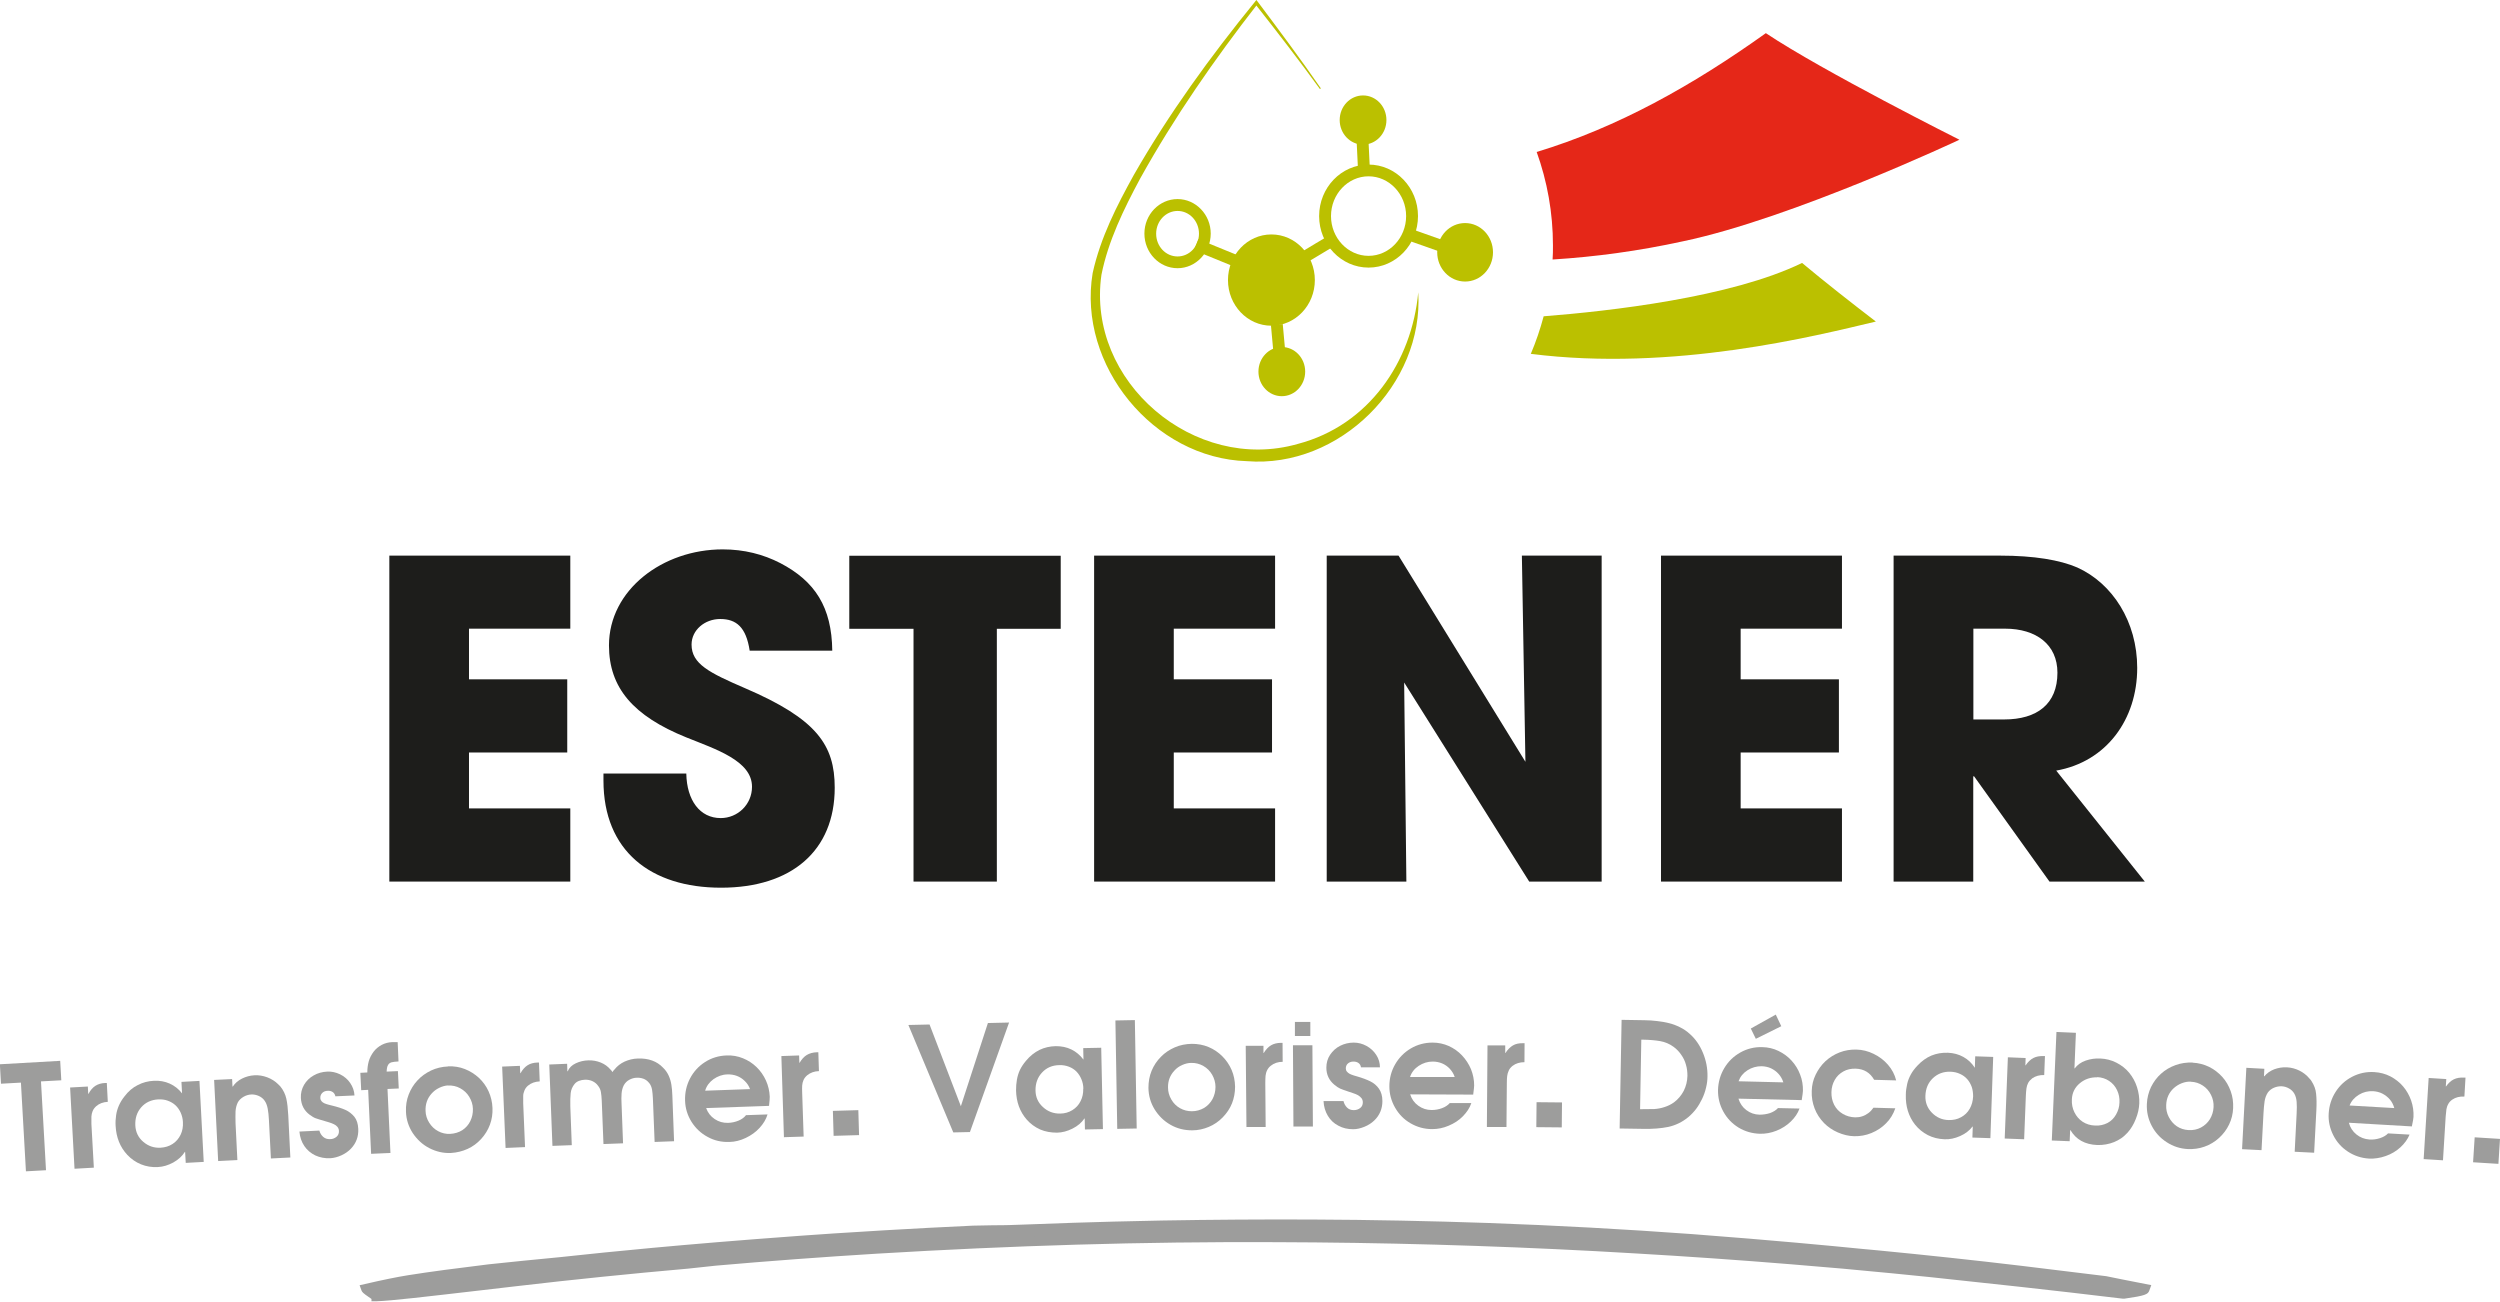 <?xml version="1.0" encoding="UTF-8"?><svg id="Calque_2" xmlns="http://www.w3.org/2000/svg" viewBox="0 0 204.32 106.37"><defs><style>.cls-1{fill:#e52718;}.cls-1,.cls-2,.cls-3,.cls-4{stroke-width:0px;}.cls-2{fill:#9d9d9c;}.cls-3{fill:#1d1d1b;}.cls-4{fill:#bbc000;}</style></defs><g id="CHARTE"><path class="cls-4" d="m126.16,25.85c-.28,1.05-.63,2.08-1.05,3.07,11.65,1.48,23.27-1.47,28.2-2.64-2.01-1.54-4.2-3.26-6.03-4.79-5.82,2.83-15.78,3.94-21.12,4.36"/><path class="cls-1" d="m126.88,21.21c3.52-.22,7.06-.7,10.67-1.49,8.93-1.87,22.59-8.3,22.59-8.3,0,0-11.15-5.59-15.82-8.71-5.99,4.28-12.12,7.71-18.73,9.71.86,2.39,1.33,4.96,1.33,7.64,0,.39,0,.77-.03,1.15"/><path class="cls-3" d="m31.82,72.05v-26.64h14.79v5.97h-8.28v4.14h8.03v5.98h-8.03v4.57h8.28v5.98h-14.79Z"/><path class="cls-3" d="m61.27,53.18c-.29-1.91-1.08-2.59-2.41-2.59-1.26,0-2.34.9-2.34,2.09,0,1.58,1.44,2.3,4.36,3.56,5.87,2.52,7.34,4.64,7.34,8.14,0,5.15-3.53,8.17-9.29,8.17s-9.61-3.02-9.61-8.75v-.58h6.77c.04,2.2,1.12,3.64,2.81,3.64,1.4,0,2.56-1.12,2.56-2.56,0-2.12-2.95-3.06-5.36-4.03-4.36-1.76-6.33-4.07-6.33-7.52,0-4.54,4.39-7.85,9.29-7.85,1.76,0,3.31.4,4.71,1.12,2.84,1.48,4.21,3.6,4.25,7.16h-6.73Z"/><path class="cls-3" d="m74.66,72.05v-20.66h-5.25v-5.97h17.28v5.97h-5.22v20.66h-6.8Z"/><path class="cls-3" d="m89.42,72.05v-26.64h14.79v5.97h-8.28v4.14h8.03v5.98h-8.03v4.57h8.28v5.98h-14.79Z"/><path class="cls-3" d="m124.98,72.05l-10.22-16.27.18,16.27h-6.51v-26.64h5.87l10.37,16.85-.29-16.85h6.52v26.64h-5.9Z"/><path class="cls-3" d="m135.75,72.05v-26.64h14.79v5.97h-8.28v4.14h8.03v5.98h-8.03v4.57h8.28v5.98h-14.79Z"/><path class="cls-3" d="m167.5,72.05l-6.16-8.6h-.07v8.6h-6.51v-26.64h8.71c2.77,0,4.89.36,6.3.97,2.88,1.3,4.9,4.43,4.9,8.21,0,4.21-2.52,7.67-6.62,8.39l7.24,9.07h-7.78Zm-3.71-13.25c2.7,0,4.36-1.26,4.36-3.82,0-2.3-1.73-3.6-4.28-3.6h-2.59v7.42h2.52Z"/><path class="cls-2" d="m2.12,95.74l-.41-7.26-1.63.09-.09-1.59,4.93-.28.09,1.59-1.66.09.41,7.26-1.64.09Z"/><path class="cls-2" d="m6.09,95.52l-.36-6.64,1.45-.08.03.6h.02c.16-.3.35-.52.57-.66.22-.14.49-.22.81-.23h.12s.08,1.54.08,1.54c-.38.02-.7.14-.95.36-.13.12-.23.25-.29.4-.06.15-.09.29-.1.45,0,.15,0,.35,0,.59l.2,3.58-1.59.09Z"/><path class="cls-2" d="m16.3,88.32l.35,6.64-1.47.08-.05-.9h-.02c-.22.35-.54.64-.95.87-.41.22-.82.35-1.25.37-.5.03-.96-.05-1.38-.22s-.8-.43-1.12-.77c-.59-.63-.91-1.42-.96-2.37-.02-.3,0-.59.04-.87.04-.29.12-.55.23-.8.11-.25.26-.5.46-.75.31-.41.67-.72,1.08-.92.4-.21.85-.33,1.33-.35.46-.02.88.05,1.28.23s.73.44,1.01.8l-.05-.94,1.47-.08Zm-1.35,3.39c-.01-.28-.08-.54-.18-.77-.11-.24-.25-.44-.42-.6-.18-.17-.39-.29-.63-.38-.24-.09-.5-.12-.78-.11-.58.03-1.05.25-1.4.65s-.51.9-.48,1.49c.03.54.24.98.65,1.33s.88.51,1.41.48c.37-.02.7-.12.99-.31.29-.19.5-.44.65-.75.15-.31.21-.65.19-1.03Z"/><path class="cls-2" d="m17.83,94.9l-.33-6.64,1.47-.07.03.61h.03c.18-.28.43-.49.75-.65.32-.16.66-.25,1.02-.27.35-.02.7.04,1.05.17.34.13.64.32.88.56.08.07.14.13.18.18.25.31.41.64.49,1,.08.35.13.81.16,1.37l.17,3.44-1.59.08-.16-3.13c-.02-.37-.05-.68-.1-.94s-.13-.48-.26-.66c-.11-.16-.27-.29-.47-.38s-.41-.13-.62-.12c-.21.01-.42.07-.63.19-.2.12-.36.27-.46.45-.11.22-.17.46-.19.73-.01.27-.01.6,0,.98l.15,3.01-1.59.08Z"/><path class="cls-2" d="m28.97,89.53l-1.56.07c-.03-.15-.1-.27-.22-.35-.12-.08-.25-.11-.41-.1-.18,0-.33.06-.44.17s-.17.25-.16.42c0,.1.04.19.1.26.06.07.14.13.23.17.09.04.21.08.36.12.15.04.23.06.24.06.46.11.83.23,1.12.36.29.13.53.32.73.56.2.25.3.58.32.99.03.62-.17,1.17-.6,1.62-.21.22-.47.4-.77.54-.31.14-.61.22-.92.24-.44.02-.85-.06-1.22-.23-.37-.18-.67-.43-.9-.77-.23-.34-.36-.73-.4-1.18l1.63-.08c.06.22.17.39.32.52.15.13.34.19.56.18.2,0,.37-.07.52-.19.14-.12.21-.28.2-.48,0-.13-.05-.24-.12-.33-.07-.09-.17-.16-.29-.22s-.26-.11-.42-.16c-.15-.04-.27-.08-.34-.1-.35-.1-.6-.18-.74-.23-.14-.05-.3-.15-.49-.29-.45-.34-.68-.79-.71-1.36-.02-.39.07-.75.26-1.08.19-.32.45-.58.79-.77.33-.19.7-.29,1.1-.31.36-.02.71.06,1.05.22.34.17.62.4.83.71s.33.64.35,1.01Z"/><path class="cls-2" d="m30.33,94.3l-.24-5.23-.57.03-.07-1.42.57-.03c0-.33.04-.63.12-.92.08-.28.22-.54.39-.77s.4-.42.66-.56c.26-.14.56-.22.88-.23h.43s.07,1.58.07,1.58c-.25.01-.44.04-.57.07-.13.04-.23.11-.29.23-.07.11-.1.29-.11.53l.92-.04.07,1.42-.92.04.24,5.23-1.59.07Z"/><path class="cls-2" d="m36.62,87.15c.48-.02.94.05,1.37.22.43.17.81.41,1.15.72.33.31.6.68.79,1.1s.3.87.32,1.36c.02.48-.05.94-.21,1.37-.16.43-.4.82-.72,1.17-.32.35-.69.62-1.11.81s-.87.3-1.35.33c-.63.03-1.22-.11-1.78-.4s-1-.71-1.35-1.23c-.34-.53-.53-1.11-.55-1.74-.02-.5.05-.96.22-1.4.17-.44.41-.83.72-1.16.31-.34.68-.6,1.11-.81.43-.2.89-.31,1.39-.33Zm0,1.56c-.24.01-.48.08-.73.2-.25.12-.45.28-.62.47-.35.39-.51.86-.49,1.41.01.35.11.67.3.97s.43.53.73.69.63.24.98.22c.37-.02.7-.12.99-.3.29-.19.51-.44.66-.75s.22-.64.21-1-.12-.68-.3-.98-.43-.53-.74-.7-.64-.24-.99-.22Z"/><path class="cls-2" d="m41.32,93.81l-.28-6.64,1.45-.06.03.6h.02c.17-.3.36-.51.58-.65.22-.14.49-.21.81-.22h.12s.06,1.54.06,1.54c-.38.02-.7.13-.96.35-.14.12-.23.25-.29.4-.06.15-.1.29-.1.45,0,.15,0,.35,0,.59l.15,3.58-1.59.07Z"/><path class="cls-2" d="m45.15,93.65l-.26-6.65,1.46-.06.02.61h.03c.12-.29.34-.5.66-.65.32-.15.66-.23,1.03-.24.35-.01.69.05,1.01.18.32.13.59.33.8.58.05.04.1.11.16.2.04-.08.09-.15.16-.21.22-.28.49-.49.83-.65.34-.15.7-.24,1.08-.25.87-.03,1.56.22,2.06.75.2.19.35.41.46.65.11.24.18.49.22.74s.07.55.08.89l.14,3.73-1.59.06-.14-3.54c-.01-.28-.04-.53-.07-.74-.04-.21-.11-.38-.22-.52-.08-.1-.17-.19-.27-.26-.11-.07-.22-.12-.35-.15-.13-.03-.26-.05-.39-.04-.23,0-.45.07-.63.17-.19.1-.34.25-.45.45-.1.2-.16.42-.18.67s-.02.55,0,.9l.12,3.17-1.6.06-.14-3.54c-.01-.29-.04-.52-.07-.71s-.11-.36-.23-.51c-.12-.17-.27-.29-.46-.38-.19-.09-.39-.12-.6-.12-.39.02-.68.13-.86.35-.18.22-.29.47-.32.75-.03.28-.04.64-.03,1.08l.12,3.17-1.59.06Z"/><path class="cls-2" d="m62.87,90.38l-5.16.18c.14.38.37.68.7.9.33.22.69.32,1.09.31.3-.01.58-.07.85-.18.27-.11.47-.26.62-.45l1.76-.06c-.12.4-.34.76-.65,1.1-.31.34-.69.61-1.13.82-.44.21-.88.32-1.34.33-.64.02-1.23-.11-1.77-.41-.55-.29-.99-.71-1.32-1.23-.33-.53-.51-1.1-.53-1.73-.02-.65.11-1.25.4-1.81s.7-1.01,1.23-1.35,1.12-.52,1.77-.54c.47-.02.91.06,1.33.23.42.17.79.41,1.11.72s.58.68.77,1.1c.19.42.29.86.31,1.32,0,.11-.01.37-.06.76Zm-5.23-1.24l3.66-.13c-.09-.25-.24-.48-.43-.66-.19-.19-.41-.33-.65-.42-.24-.09-.5-.13-.78-.12-.41.01-.79.15-1.13.39-.34.25-.57.56-.68.94Z"/><path class="cls-2" d="m64.07,92.96l-.21-6.65,1.45-.05.02.6h.02c.17-.29.37-.51.59-.64.22-.13.49-.21.82-.22h.12s.05,1.54.05,1.54c-.38.01-.7.13-.96.34-.14.12-.24.25-.3.39s-.1.29-.11.45c-.01.15-.01.35,0,.59l.12,3.58-1.59.05Z"/><path class="cls-2" d="m68.13,92.83l-.06-2.04,2.08-.06.06,2.04-2.07.06Z"/><path class="cls-2" d="m77.91,92.55l-3.67-8.78,1.73-.04,2.56,6.68,2.21-6.8,1.73-.04-3.2,8.95-1.36.03Z"/><path class="cls-2" d="m90,85.63l.14,6.65-1.47.03-.02-.9h-.02c-.24.35-.56.62-.98.83-.42.21-.83.32-1.26.33-.5,0-.96-.08-1.38-.26-.42-.19-.79-.46-1.09-.8-.57-.65-.86-1.45-.88-2.4,0-.3.02-.59.07-.87s.13-.55.25-.8c.12-.25.28-.49.49-.74.33-.4.7-.69,1.1-.89.41-.2.86-.3,1.34-.31.46,0,.88.08,1.27.27s.72.47.99.83l-.02-.94,1.47-.03Zm-1.46,3.35c0-.28-.06-.54-.16-.78-.1-.24-.23-.44-.4-.62-.17-.17-.38-.31-.62-.4-.24-.09-.5-.14-.78-.13-.58.01-1.05.21-1.42.61-.36.39-.54.88-.53,1.47.01.54.21.99.61,1.35.39.36.86.54,1.4.53.37,0,.71-.1,1-.28.29-.18.52-.42.67-.73.16-.31.23-.65.22-1.02Z"/><path class="cls-2" d="m91.31,92.26l-.15-8.86,1.59-.03.15,8.86-1.59.03Z"/><path class="cls-2" d="m97.4,85.31c.48,0,.94.08,1.37.26.43.18.8.43,1.13.76.32.32.58.7.76,1.12.18.42.27.88.28,1.36,0,.48-.08.93-.25,1.36-.17.43-.43.81-.76,1.15-.33.34-.71.6-1.14.78s-.88.28-1.36.28c-.63,0-1.22-.14-1.76-.45-.55-.31-.98-.74-1.31-1.27-.33-.54-.49-1.12-.5-1.75,0-.5.08-.96.26-1.4.18-.43.43-.81.76-1.14.32-.33.7-.58,1.13-.77s.9-.28,1.4-.29Zm-.05,1.56c-.24,0-.48.06-.73.17-.25.11-.46.26-.63.45-.36.38-.54.84-.53,1.39,0,.35.09.67.27.98s.41.54.71.71.62.25.97.25c.37,0,.7-.1,1-.27.29-.18.52-.42.69-.73.16-.31.24-.64.24-.99s-.1-.69-.27-.99c-.18-.31-.42-.55-.72-.72s-.63-.26-.99-.25Z"/><path class="cls-2" d="m101.87,92.12l-.06-6.65h1.45s0,.59,0,.59h.02c.18-.29.38-.5.6-.63.22-.13.5-.2.82-.2h.12s.01,1.55.01,1.55c-.38,0-.71.11-.97.32-.14.11-.24.24-.31.39-.07.14-.1.29-.12.44-.01.15-.02.35-.02.59l.03,3.59h-1.59Z"/><path class="cls-2" d="m105.71,92.08l-.04-6.65h1.59s.04,6.64.04,6.64h-1.59Zm.12-7.41v-1.15s1.26,0,1.26,0v1.15s-1.26,0-1.26,0Z"/><path class="cls-2" d="m112.79,87.23h-1.56c-.02-.15-.09-.27-.2-.35-.11-.08-.25-.12-.41-.12-.18,0-.33.05-.45.15-.12.1-.18.24-.18.41,0,.1.03.19.09.26s.13.13.22.18c.09.05.21.09.36.14.15.04.23.07.24.07.45.13.82.27,1.1.41s.52.34.7.6c.18.26.28.59.28,1.01,0,.62-.22,1.16-.67,1.59-.22.21-.48.38-.8.51s-.62.2-.92.2c-.44,0-.85-.09-1.21-.29-.37-.19-.65-.46-.86-.81-.21-.35-.33-.75-.35-1.2h1.63c.05.21.15.39.29.53.14.14.33.21.55.21.2,0,.38-.06.52-.17.15-.11.22-.27.22-.47,0-.13-.04-.25-.11-.34-.07-.09-.17-.17-.28-.24-.12-.07-.26-.12-.41-.17l-.33-.11c-.35-.12-.59-.2-.72-.26-.13-.06-.29-.16-.48-.32-.43-.36-.65-.82-.65-1.39,0-.39.1-.75.31-1.06.21-.31.48-.56.82-.73.34-.17.71-.26,1.11-.26.36,0,.71.09,1.04.27.33.18.6.43.8.74.2.31.3.65.3,1.02Z"/><path class="cls-2" d="m120.41,89.46l-5.16-.02c.12.39.35.7.67.93.32.23.68.35,1.08.35.3,0,.58-.05.85-.15s.48-.24.64-.42h1.76c-.13.4-.37.75-.69,1.08s-.71.58-1.16.77c-.44.19-.89.28-1.35.28-.64,0-1.22-.16-1.76-.47s-.96-.74-1.27-1.28-.47-1.12-.47-1.75c0-.65.16-1.25.47-1.79s.74-.98,1.28-1.3,1.14-.48,1.79-.48c.47,0,.91.1,1.32.28.41.19.77.44,1.08.77s.55.7.73,1.12c.17.43.26.87.26,1.33,0,.11-.03.37-.08.76Zm-5.18-1.44h3.66c-.08-.25-.22-.47-.4-.67-.18-.19-.39-.34-.63-.44s-.5-.15-.77-.15c-.41,0-.79.12-1.14.35-.35.23-.59.54-.71.91Z"/><path class="cls-2" d="m121.52,92.09l.05-6.65h1.45s0,.62,0,.62h.02c.18-.29.39-.49.61-.62s.5-.19.83-.18h.12s-.01,1.55-.01,1.55c-.38,0-.71.1-.97.3-.14.11-.25.24-.31.38-.07.14-.11.29-.13.44-.02.15-.03.35-.03.59l-.03,3.59h-1.59Z"/><path class="cls-2" d="m125.56,92.12l.02-2.04,2.08.02-.02,2.04-2.08-.02Z"/><path class="cls-2" d="m132.37,92.21l.16-8.86,1.86.03c.36,0,.71.03,1.05.07.34.04.66.09.96.17.3.07.59.18.89.33.29.14.56.32.8.54.47.41.83.93,1.09,1.56.26.63.38,1.27.37,1.91,0,.31-.04.62-.12.94-.07.31-.18.62-.32.91-.14.29-.3.57-.49.82-.19.25-.41.48-.65.68-.49.4-1.03.66-1.62.79-.59.12-1.29.18-2.09.16l-1.9-.03Zm1.67-1.56h.21c.35,0,.67,0,.95-.01.28-.02.56-.07.83-.16.28-.09.53-.21.77-.38.34-.25.61-.57.81-.95.19-.38.29-.79.3-1.23,0-.3-.03-.6-.12-.9-.08-.3-.21-.57-.39-.82-.17-.25-.38-.47-.63-.65-.33-.24-.69-.39-1.08-.46-.39-.07-.87-.11-1.43-.12h-.12s-.1,5.67-.1,5.67Z"/><path class="cls-2" d="m147.24,89.91l-5.16-.12c.12.39.33.7.65.94.32.24.67.36,1.07.37.3,0,.58-.04.86-.13.27-.1.49-.23.65-.41l1.76.04c-.14.39-.38.74-.71,1.06s-.72.57-1.17.75c-.45.18-.9.26-1.36.25-.64-.02-1.22-.19-1.75-.51-.53-.33-.94-.76-1.24-1.31-.3-.55-.44-1.13-.43-1.76.02-.65.19-1.24.51-1.78.32-.54.76-.97,1.31-1.28.55-.31,1.15-.46,1.8-.44.47.01.91.11,1.32.31s.77.46,1.07.79c.3.33.54.71.7,1.14.17.43.24.88.23,1.34,0,.11-.04.36-.1.75Zm-5.15-1.54l3.66.09c-.08-.26-.21-.49-.39-.69-.18-.2-.39-.35-.62-.46-.24-.11-.49-.16-.77-.17-.41,0-.79.1-1.15.33-.36.23-.6.53-.73.9Zm1.41-3.47l-.41-.84,2.04-1.14.45.95-2.08,1.03Z"/><path class="cls-2" d="m153.1,90.53l1.8.05c-.16.47-.41.88-.75,1.22-.34.35-.74.61-1.2.8-.46.19-.93.27-1.42.26-.45-.01-.89-.12-1.33-.31-.44-.19-.81-.45-1.12-.76-.35-.36-.61-.76-.78-1.21-.17-.45-.25-.92-.23-1.41.01-.48.12-.93.32-1.34s.46-.78.8-1.1c.34-.31.72-.55,1.16-.72.44-.17.89-.24,1.37-.23.49.01.96.13,1.41.35.45.22.84.51,1.17.89s.55.8.67,1.28l-1.8-.05c-.33-.58-.83-.89-1.51-.91-.38-.01-.71.06-1.01.23s-.53.39-.7.69-.26.62-.27.99c-.01.38.06.72.22,1.04.16.31.39.56.7.74.3.18.64.28,1.02.29.19,0,.38-.02.56-.08.19-.06.36-.15.52-.27.16-.12.29-.26.4-.42Z"/><path class="cls-2" d="m162.9,86.37l-.23,6.65-1.47-.05.03-.9h-.02c-.25.33-.59.59-1.02.78s-.85.28-1.27.26c-.5-.02-.95-.13-1.36-.34-.41-.21-.76-.5-1.05-.86-.53-.68-.78-1.5-.75-2.45,0-.3.05-.59.11-.87s.17-.54.3-.78c.13-.24.31-.48.53-.71.35-.38.73-.65,1.15-.83.42-.17.87-.25,1.36-.23.46.02.87.13,1.25.34.38.21.69.5.94.89l.03-.94,1.47.05Zm-1.64,3.26c0-.28-.03-.54-.11-.79-.09-.24-.21-.46-.37-.64-.16-.18-.36-.33-.59-.43-.23-.11-.49-.17-.77-.18-.58-.02-1.06.16-1.45.53-.39.37-.59.85-.61,1.44-.02.54.16,1,.53,1.38.37.38.83.59,1.37.6.37.01.71-.06,1.01-.23.3-.16.54-.39.71-.69.17-.3.26-.63.28-1.01Z"/><path class="cls-2" d="m163.84,93.06l.26-6.65,1.45.06-.02.6h.02c.19-.28.4-.48.63-.6s.51-.17.83-.16h.12s-.06,1.55-.06,1.55c-.38-.01-.71.08-.98.27-.14.11-.25.23-.33.37-.07.14-.12.29-.14.44-.02.15-.04.35-.05.59l-.14,3.58-1.59-.06Z"/><path class="cls-2" d="m167.69,93.2l.38-8.86,1.59.07-.12,2.91h.02c.22-.29.52-.51.9-.64.38-.13.77-.19,1.19-.17.47.02.91.13,1.32.34.41.21.76.48,1.04.82.28.34.5.73.64,1.17.14.44.21.89.19,1.35-.02.41-.11.83-.29,1.27-.17.44-.4.81-.67,1.11-.17.18-.34.34-.52.46-.18.12-.38.23-.58.31s-.43.15-.67.19-.47.06-.71.05c-1-.04-1.73-.45-2.18-1.21h-.03s-.04.9-.04.9l-1.46-.06Zm3.72-5.15c-.54-.02-1.02.14-1.43.48-.41.34-.63.79-.65,1.32-.02.39.05.74.21,1.06s.38.58.67.77c.29.19.64.3,1.03.31.37.02.7-.06,1-.21.3-.16.53-.39.7-.69.17-.3.27-.62.28-.98.02-.37-.05-.71-.2-1.02-.15-.31-.36-.56-.65-.75-.28-.19-.61-.29-.97-.31Z"/><path class="cls-2" d="m179.19,86.85c.48.02.93.14,1.35.34.42.21.77.48,1.08.82s.53.73.69,1.17.22.9.2,1.38c-.02.48-.13.93-.33,1.34-.2.42-.47.78-.82,1.1-.35.32-.74.55-1.18.71-.44.16-.9.22-1.37.2-.63-.03-1.21-.22-1.73-.56-.53-.34-.94-.79-1.23-1.35-.29-.56-.42-1.15-.39-1.78.02-.5.14-.95.34-1.38.21-.42.48-.79.82-1.09.34-.31.74-.54,1.18-.7.44-.16.91-.23,1.41-.21Zm-.14,1.55c-.24-.01-.48.03-.74.13-.26.1-.47.24-.66.41-.38.35-.59.81-.61,1.36-.02.35.05.68.21.99.16.31.38.57.66.76.29.19.6.29.96.31.37.02.71-.05,1.01-.21.3-.16.55-.39.73-.68.18-.3.28-.62.3-.98s-.05-.69-.21-1.01c-.16-.32-.38-.57-.67-.76-.29-.19-.62-.3-.97-.31Z"/><path class="cls-2" d="m183.24,93.91l.35-6.64,1.47.08-.03.61h.03c.21-.25.48-.44.81-.57.33-.12.68-.18,1.04-.16.36.02.7.11,1.02.27s.6.38.82.65c.07.07.13.14.16.2.22.34.35.68.38,1.04.04.36.05.82.02,1.38l-.18,3.44-1.59-.08.16-3.13c.02-.37.02-.68,0-.94-.02-.26-.08-.49-.19-.68-.1-.17-.24-.32-.43-.42-.19-.11-.39-.17-.6-.18-.21-.01-.43.03-.64.12-.21.09-.38.23-.5.4-.13.2-.22.44-.26.71-.04.27-.07.6-.09.98l-.16,3.01-1.59-.08Z"/><path class="cls-2" d="m197.12,92.06l-5.15-.3c.1.39.31.71.62.96.31.25.66.38,1.06.41.3.02.58-.02.86-.11s.5-.22.66-.39l1.76.1c-.16.38-.41.73-.75,1.04-.34.31-.74.55-1.2.71-.45.16-.91.23-1.36.21-.64-.04-1.21-.23-1.73-.57s-.92-.79-1.2-1.35c-.28-.56-.41-1.15-.37-1.77.04-.65.23-1.24.57-1.77.34-.53.79-.94,1.35-1.23s1.16-.42,1.81-.38c.47.03.9.14,1.31.35.4.21.75.48,1.04.82.29.34.51.73.66,1.16.15.43.21.88.19,1.34,0,.11-.05.36-.13.75Zm-5.1-1.71l3.66.21c-.07-.26-.19-.5-.36-.7-.17-.2-.38-.36-.61-.48-.23-.12-.49-.18-.76-.2-.41-.02-.8.07-1.16.29s-.62.51-.76.88Z"/><path class="cls-2" d="m198.08,94.74l.41-6.64,1.44.09-.04.6h.02c.2-.28.41-.47.64-.58.23-.11.51-.16.83-.14h.12s-.09,1.55-.09,1.55c-.38-.02-.71.06-.99.25-.15.1-.26.23-.33.36-.08.14-.12.28-.15.43-.02.15-.04.35-.06.59l-.22,3.58-1.59-.1Z"/><path class="cls-2" d="m202.12,94.99l.13-2.04,2.07.13-.13,2.04-2.07-.13Z"/><path class="cls-2" d="m165.12,103.86c-3.89-.46-7.78-.88-11.69-1.26-2.08-.2-7.13-.73-15.19-1.33-5.17-.38-10.73-.7-16.69-.91-4.53-.16-9.28-.26-14.25-.28-4.11-.02-8.22,0-12.32.08-6.88.13-11.02.32-12.42.37-.07,0-.57,0-1.49.02-.85.01-1.37.02-1.55.03-2.41.11-4.82.24-7.22.38-3.74.22-6.09.39-7.04.46-12.24.88-18.68,1.67-19.41,1.72-1.02.1-2.05.2-3.07.3-1.5.16-2.43.26-2.79.29-2.8.33-4.99.64-6.57.89-.83.13-1.99.36-3.5.71.01.04.16.16.43.34.28.19.41.28.41.29,1.42-.05,5.2-.51,11.38-1.23,4.68-.54,9.38-1.02,14.09-1.44,0,0,.74-.09,2.23-.24,3.06-.27,7.44-.63,13.18-.98,13.69-.82,24.59-.96,32.61-.94,1.14,0,2.22,0,3.24.02,8.74.08,17.48.39,26.19.9,4.26.25,8.51.54,12.75.89,2.73.22,5.46.46,8.18.73.98.1,1.78.18,2.4.24.25.03.51.05.76.08h-.06c4.5.47,9.78,1.04,15.83,1.77,1.11-.16,1.69-.29,1.72-.38v-.03c-1.44-.28-2.51-.49-3.18-.63-.73-.07-3.05-.38-6.97-.85"/><path class="cls-2" d="m30.36,106.37v-.21c-.06-.04-.14-.09-.23-.16-.44-.3-.54-.4-.59-.54l-.15-.42.44-.1c1.46-.34,2.65-.58,3.53-.72,1.75-.28,4.03-.58,6.58-.89l2.8-.29c1.03-.1,2.05-.2,3.07-.3.16-.01.53-.05,1.14-.12,2.33-.25,8.51-.9,18.28-1.61l.41-.03c1.14-.08,3.35-.24,6.64-.43,2.41-.14,4.82-.27,7.23-.38.18,0,.7-.02,1.56-.03.91,0,1.41-.02,1.48-.02l.89-.03c1.87-.07,5.76-.23,11.54-.34,4.08-.07,8.22-.1,12.33-.08,4.77.02,9.57.12,14.26.28,5.61.2,11.23.51,16.71.91,6.71.51,11.39.96,13.9,1.21l1.3.12c3.91.38,7.85.8,11.7,1.26h0c2,.24,3.58.44,4.75.58,1.12.14,1.86.23,2.21.27.71.15,1.78.36,3.22.64l.46.09-.16.44c-.11.31-.29.42-2.05.67h-.05s-.05,0-.05,0c-5.89-.71-11.09-1.27-15.82-1.77l-3.1-.31c-2.63-.26-5.3-.5-8.18-.73-4.28-.35-8.57-.65-12.74-.89-8.67-.52-17.47-.82-26.17-.9-1.02,0-2.1-.02-3.24-.02-10.94-.05-21.59.28-32.59.94-4.54.28-8.84.6-13.17.98-.89.09-1.51.16-1.86.2h0s-.37.04-.37.04c-4.65.41-9.39.89-14.08,1.44l-2.75.32c-4.65.54-7.45.87-8.66.91h-.41Zm.49-.84s.02.02.04.02c1.26-.06,4.16-.4,8.46-.9l2.75-.32c4.7-.54,9.44-1.03,14.1-1.44v.03c.34-.08.98-.14,2.22-.27,4.34-.38,8.65-.7,13.2-.98,11.01-.66,21.68-.96,32.64-.94,1.14,0,2.22,0,3.25.02,8.71.08,17.53.39,26.21.91,4.18.24,8.47.54,12.76.89,2.88.23,5.56.47,8.19.73l3.16.32c4.49.47,9.38,1,14.9,1.66-.27-.05-.51-.1-.71-.15-.31-.03-1.06-.12-2.19-.26-1.17-.14-2.75-.34-4.75-.58-3.84-.46-7.77-.88-11.68-1.26l-1.3-.13c-2.51-.25-7.18-.7-13.88-1.21-5.47-.4-11.08-.71-16.68-.91-4.68-.17-9.47-.26-14.24-.28-4.1-.02-8.25,0-12.32.08-5.77.11-9.65.26-11.52.34l-.89.03c-.07,0-.58,0-1.5.02-.84.01-1.35.02-1.53.03-2.41.11-4.82.24-7.22.38-3.29.19-5.5.35-6.63.43l-.41.03c-9.76.71-15.93,1.36-18.25,1.6-.62.07-1.01.11-1.16.12-1.01.1-2.04.2-3.06.3l-2.79.29c-2.54.3-4.81.61-6.55.89-.68.1-1.57.28-2.63.51Z"/></g><g id="CREA"><path class="cls-4" d="m96.24,21.92c-1.5,0-2.71-1.27-2.71-2.83s1.22-2.82,2.71-2.82,2.71,1.27,2.71,2.82-1.22,2.83-2.71,2.83Zm0-4.68c-.96,0-1.75.83-1.75,1.86s.78,1.86,1.75,1.86,1.75-.83,1.75-1.86-.78-1.86-1.75-1.86Z"/><ellipse class="cls-4" cx="104.76" cy="30.37" rx="1.91" ry="2.01"/><ellipse class="cls-4" cx="119.74" cy="20.62" rx="2.28" ry="2.39"/><ellipse class="cls-4" cx="111.4" cy="9.81" rx="1.91" ry="2.01"/><ellipse class="cls-4" cx="103.91" cy="22.89" rx="3.55" ry="3.73"/><path class="cls-4" d="m111.85,21.87c-2.23,0-4.04-1.89-4.04-4.21s1.81-4.21,4.04-4.21,4.04,1.89,4.04,4.21-1.81,4.21-4.04,4.21Zm0-7.46c-1.69,0-3.07,1.46-3.07,3.25s1.38,3.25,3.07,3.25,3.07-1.46,3.07-3.25-1.38-3.25-3.07-3.25Z"/><rect class="cls-4" x="106.25" y="19.78" width="3.17" height=".97" transform="translate(4.94 58.37) rotate(-30.96)"/><rect class="cls-4" x="110.92" y="10.65" width=".97" height="3.66" transform="translate(-.47 5.36) rotate(-2.75)"/><rect class="cls-4" x="116.15" y="17.93" width=".97" height="3.51" transform="translate(59.22 123.1) rotate(-70.54)"/><rect class="cls-4" x="98.91" y="18.91" width=".97" height="3.51" transform="translate(42.66 104.86) rotate(-67.78)"/><path class="cls-4" d="m107.87,7.27c-1.71-2.36-3.5-4.67-5.3-6.96,0,0,.22,0,.22,0-3.53,4.53-6.82,9.27-9.6,14.27-1.35,2.51-2.62,5.12-3.17,7.87-1.26,8.74,7.61,16.25,16.05,13.83,5.8-1.52,9.32-6.72,9.84-12.39.47,7.52-6.44,14.41-14.01,13.8-7.63-.23-13.85-7.85-12.6-15.37.64-2.9,1.97-5.5,3.37-8.03,2.87-5.02,6.27-9.69,9.9-14.15l.11-.14.11.14c1.75,2.33,3.5,4.68,5.16,7.08,0,0-.08.06-.08.06h0Z"/><rect class="cls-4" x="104.05" y="26.51" width=".97" height="3.98" transform="translate(-2.16 9.64) rotate(-5.22)"/></g></svg>